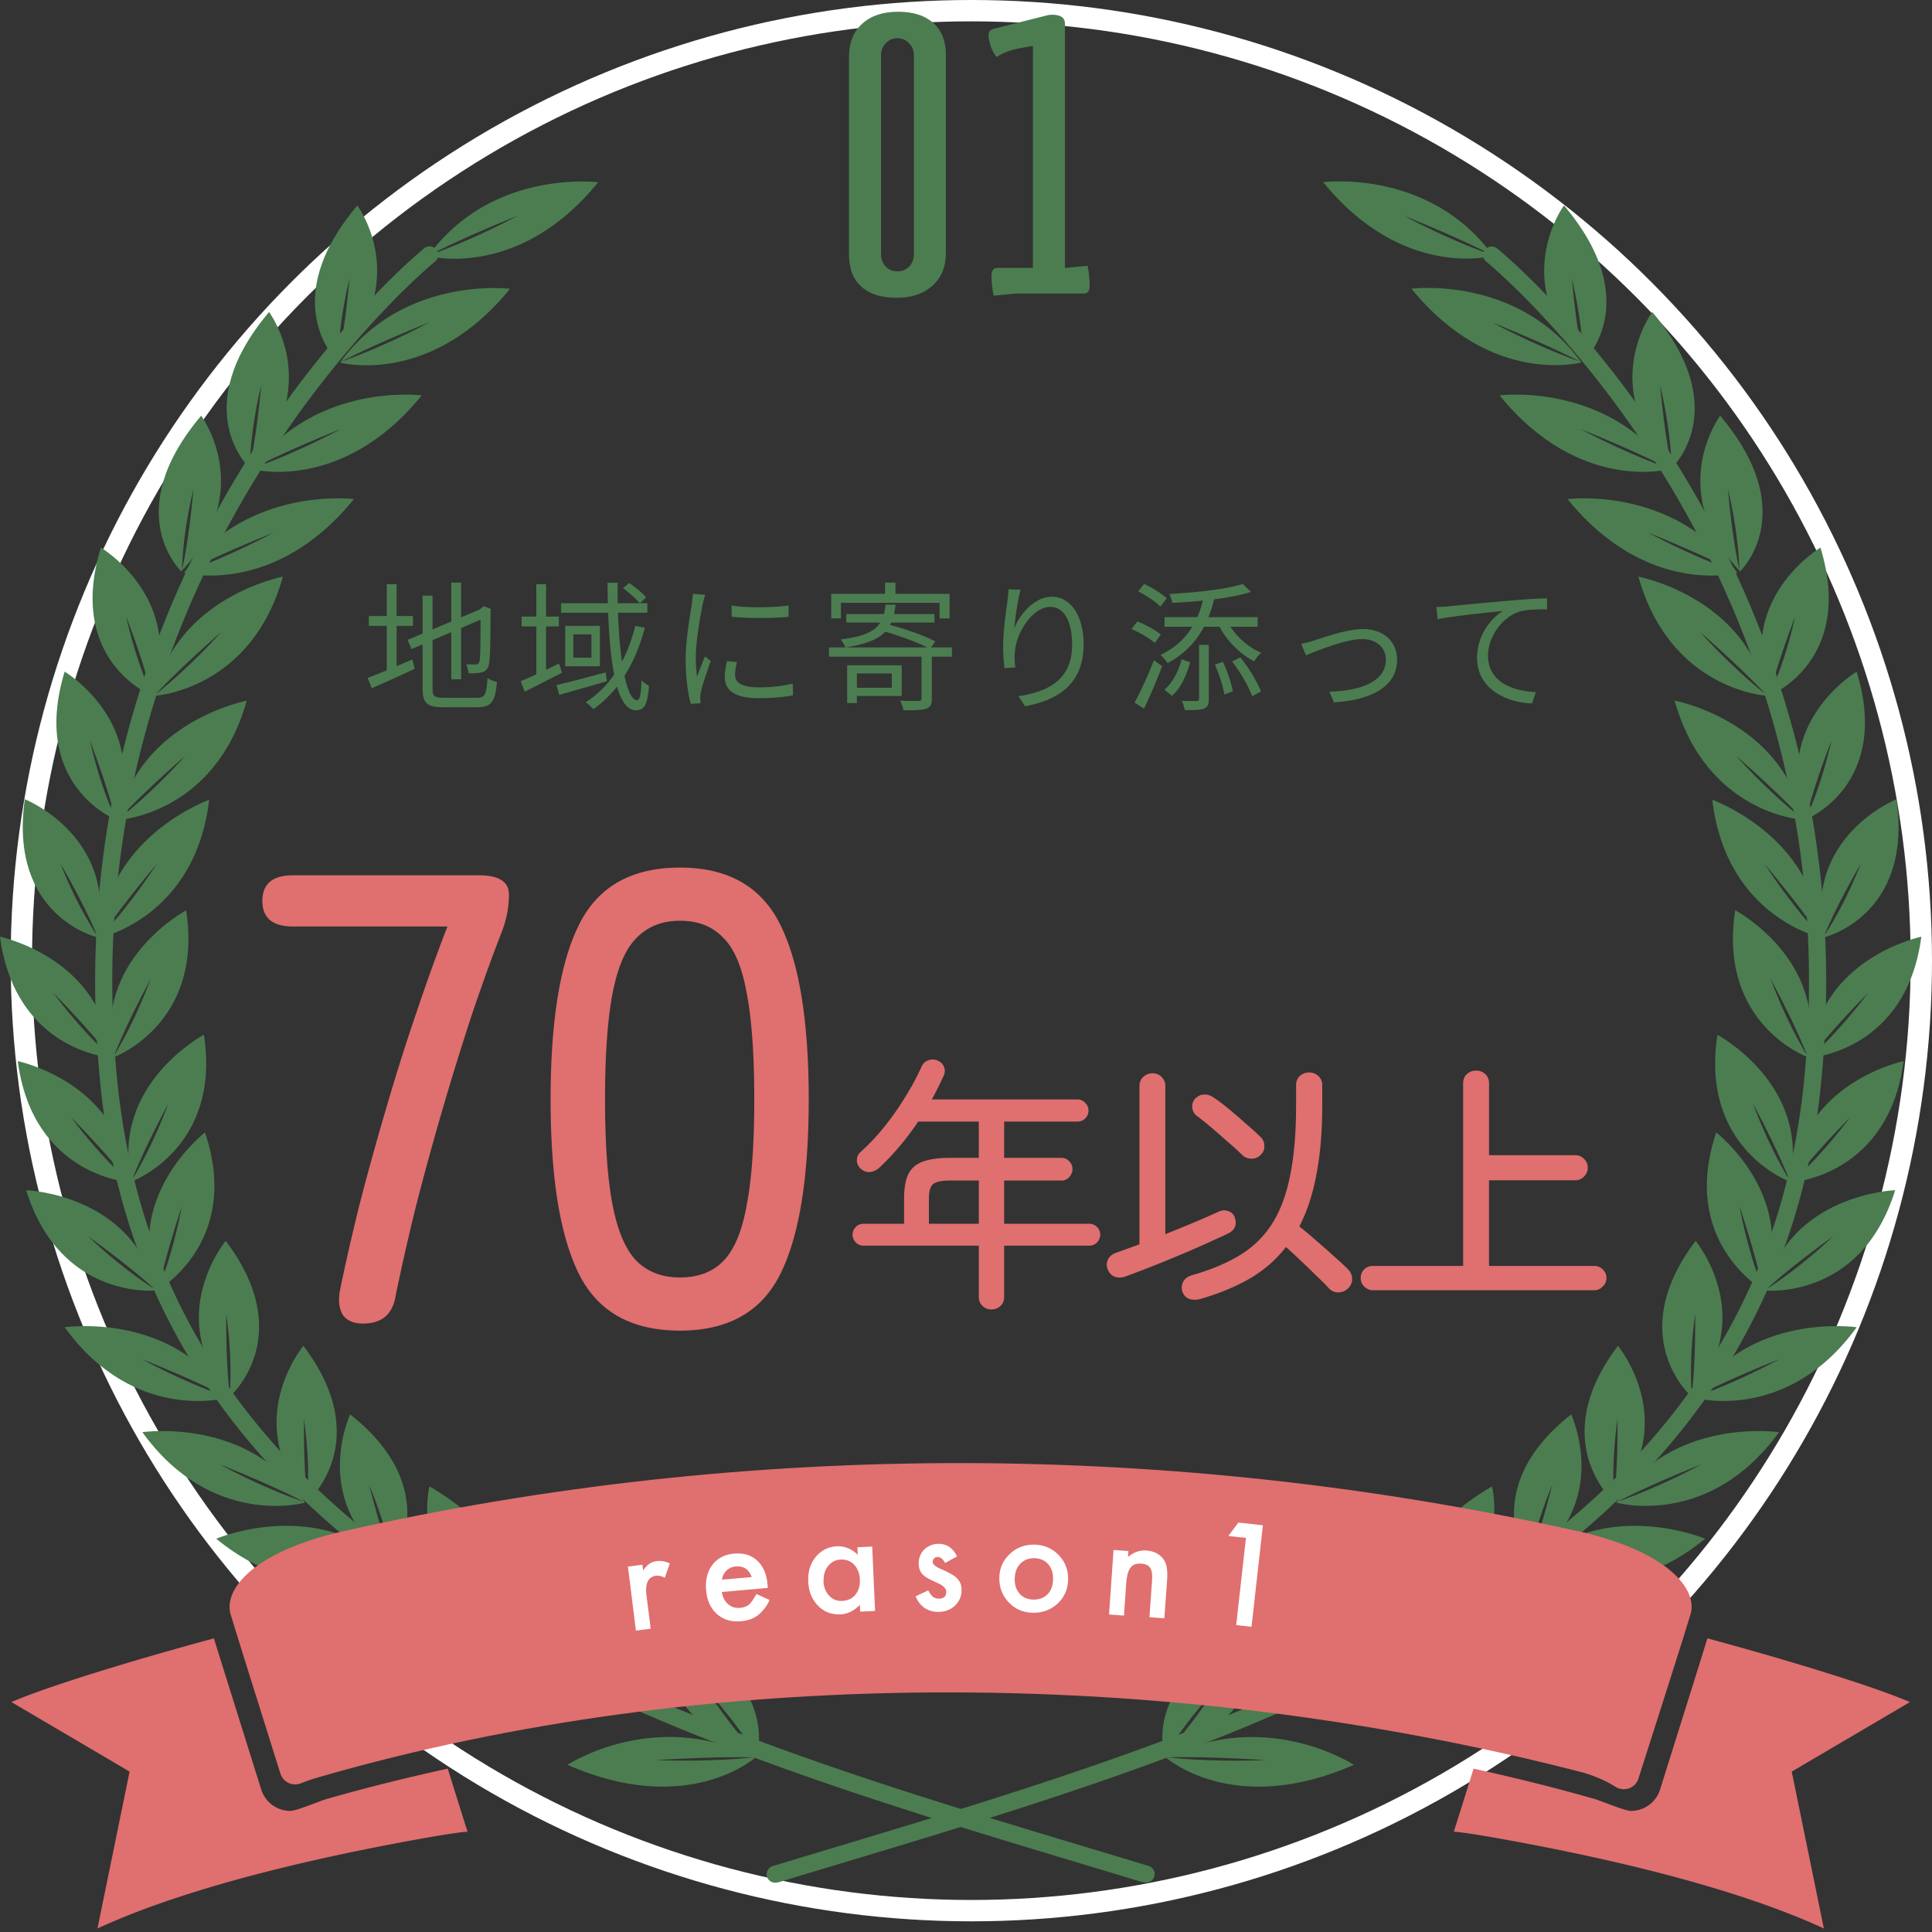<svg width="362" height="362" fill="none" xmlns="http://www.w3.org/2000/svg"><rect width="100%" height="100%" fill="#333333" stroke="none"/><circle cx="182" cy="180" r="178" stroke="#fff" stroke-width="4"/><path d="M159.075 47.64V10.68c0-2.667.827-4.747 2.48-6.24 1.654-1.493 3.894-2.24 6.72-2.24 2.827 0 5.014.693 6.56 2.08 1.6 1.387 2.4 3.413 2.4 6.08v36.96c0 2.667-.853 4.747-2.56 6.24-1.653 1.493-3.893 2.24-6.72 2.24-2.826 0-5.013-.693-6.56-2.08-1.546-1.387-2.32-3.413-2.32-6.08zm6-37.28v37.28c0 .907.294 1.68.88 2.32.587.587 1.307.88 2.16.88.907 0 1.654-.293 2.24-.88.587-.64.88-1.413.88-2.32V10.36c0-.907-.293-1.653-.88-2.24-.586-.64-1.333-.96-2.24-.96-.853 0-1.573.32-2.16.96-.586.587-.88 1.333-.88 2.24zm32.067-7.6c1.6 0 2.4.56 2.4 1.68V50.2h.08l4.16-.4c.266 1.387.4 2.613.4 3.68 0 1.013-.347 1.52-1.04 1.52h-12.8l-4.16.4c-.267-1.387-.4-2.587-.4-3.6 0-1.067.346-1.6 1.04-1.6h6.72V8.6l-2.24.4c-1.867.32-3.387.88-4.56 1.68-.747-.853-1.254-2.107-1.52-3.76v-.4c0-.587.32-.96.96-1.12l10.16-2.56c.266-.053.533-.08.8-.08z" fill="#4B7D50"/><g clip-path="url(#a)"><path d="M214.252 352.724C135.41 328.696 32.665 302.813 19.381 208.069a127.208 127.208 0 0 1-.636-5.537C9.043 103.775 79.326 46.65 79.478 46.522a1.61 1.61 0 0 1 2.26.23 1.61 1.61 0 0 1-.228 2.26S64.288 63.007 48.16 89.195c-16.105 26.188-30.99 64.492-26.214 113.007.178 1.828.381 3.632.635 5.384 12.599 92.077 113.362 117.96 192.637 142.04a1.594 1.594 0 0 1 1.066 1.981 1.582 1.582 0 0 1-1.32 1.117c-.229.026-.458 0-.686-.05l-.026.05z" fill="#4B7D50"/><path d="M141.506 329.33s-12.624 11.278-35.18 1.347c0 0 16.409-10.796 35.18-1.347zm-.305-.05s-5.969-.254-18.314.508c0 0 8.941.457 18.314-.508z" fill="#4B7D50"/><path d="M123.725 304.641c22.81 9.551 18.085 24.207 18.085 24.207-20.193-7.29-18.085-24.207-18.085-24.207zm8.256 11.532c6.019 8.687 9.626 12.523 9.626 12.523-4.165-6.808-9.626-12.523-9.626-12.523zM117.223 317.342s-12.624 11.277-35.18 1.346c0 0 16.409-10.795 35.18-1.346zm-.305-.051s-5.969-.254-18.314.533c0 0 8.941.457 18.314-.533z" fill="#4B7D50"/><path d="M99.443 292.652c22.809 9.551 18.085 24.207 18.085 24.207-20.194-7.29-18.085-24.207-18.085-24.207zm8.255 11.558c6.02 8.661 9.601 12.497 9.601 12.497-4.166-6.782-9.601-12.497-9.601-12.497zM94.769 305.352s-14.021 9.5-35.053-3.352c0 0 17.705-8.51 35.053 3.352zm-.28-.101s-5.892-1.042-18.237-1.931c0 0 8.814 1.677 18.238 1.931z" fill="#4B7D50"/><path d="M80.469 278.504c21.336 12.497 14.68 26.417 14.68 26.417-19.05-9.932-14.68-26.417-14.68-26.417zm6.629 12.548c4.8 9.398 7.849 13.691 7.849 13.691-3.226-7.29-7.849-13.691-7.849-13.691zM73.331 293.364s-15.545 9.169-32.817-5.055c0 0 18.847-7.976 32.817 5.055zm-.254-.102s-5.41-1.372-17.044-2.819c0 0 8.078 2.108 17.044 2.819z" fill="#4B7D50"/><path d="M65.61 265.017c17.653 13.894 8.178 27.94 8.178 27.94-16.027-11.125-8.179-27.94-8.179-27.94zm3.555 13.233c2.515 9.932 4.47 14.478 4.47 14.478-1.447-7.67-4.47-14.478-4.47-14.478zM57.15 281.552s-17.373 4.928-30.48-13.208c0 0 20.27-2.946 30.48 13.208zm-.228-.152s-4.877-2.692-15.773-7.036c0 0 7.264 4.09 15.773 7.036z" fill="#4B7D50"/><path d="M56.846 252.164c13.564 17.907.838 29.109.838 29.109-12.7-14.834-.838-29.109-.838-29.109zm.102 13.716c-.077 10.237.66 15.139.66 15.139.534-7.798-.66-15.139-.66-15.139zM42.596 261.892s-17.373 4.928-30.48-13.208c0 0 20.27-2.946 30.48 13.208zm-.228-.177s-4.877-2.693-15.774-7.062c0 0 7.265 4.09 15.774 7.062z" fill="#4B7D50"/><path d="M42.292 232.504c13.563 17.907.838 29.109.838 29.109-12.7-14.834-.838-29.109-.838-29.109zm.101 13.716c-.076 10.237.66 15.139.66 15.139.534-7.798-.66-15.139-.66-15.139zM29.185 241.801s-17.882 1.829-24.283-18.797c0 0 19.94.712 24.283 18.797zm-.178-.229s-3.708-3.581-12.497-9.931c0 0 5.487 5.435 12.497 9.931z" fill="#4B7D50"/><path d="M38.405 212.184c6.91 20.447-8.661 29.414-8.661 29.414-7.087-17.197 8.661-29.414 8.661-29.414zm-4.343 13.818c-3.378 10.287-4.293 15.341-4.293 15.341 3.023-7.747 4.293-15.341 4.293-15.341zM24.054 221.48s-17.907-1.244-20.727-22.657c0 0 19.508 4.09 20.727 22.657zm-.101-.228s-3.023-4.166-10.618-11.913c0 0 4.496 6.299 10.618 11.913z" fill="#4B7D50"/><path d="M38.202 193.87c3.328 21.336-13.538 27.509-13.538 27.509-4.064-18.162 13.538-27.509 13.538-27.509zm-6.655 12.878c-5.08 9.551-6.832 14.377-6.832 14.377 4.292-7.112 6.832-14.377 6.832-14.377zM20.727 198.163S2.819 196.918 0 175.506c0 0 19.508 4.114 20.727 22.657zm-.127-.229s-3.023-4.165-10.618-11.913c0 0 4.496 6.274 10.618 11.913z" fill="#4B7D50"/><path d="M34.875 170.578c3.302 21.311-13.539 27.509-13.539 27.509-4.064-18.162 13.539-27.509 13.539-27.509zm-6.655 12.853c-5.106 9.55-6.858 14.402-6.858 14.402 4.292-7.112 6.858-14.402 6.858-14.402zM18.263 175.633S1.549 171.747 4.648 149.75c0 0 17.476 6.959 13.615 25.883zm-.05-.28s-1.754-4.648-6.884-13.563c0 0 2.565 6.985 6.883 13.563z" fill="#4B7D50"/><path d="M39.193 149.851c-2.591 21.997-20.295 25.782-20.295 25.782 1.041-18.898 20.295-25.782 20.295-25.782zm-9.805 11.989C21.971 170.73 19 175.353 19 175.353c6.02-6.553 10.39-13.513 10.39-13.513zM21.565 153.509s-15.926-6.426-9.449-27.661c0 0 16.18 9.601 9.449 27.661zm0-.254s-1.042-4.852-4.7-14.478c0 0 1.474 7.315 4.7 14.478z" fill="#4B7D50"/><path d="M46.229 131.283c-5.97 21.337-24.054 22.353-24.054 22.353 3.937-18.517 24.054-22.353 24.054-22.353zm-11.532 10.338c-8.712 7.646-12.37 11.761-12.37 11.761 6.96-5.537 12.37-11.761 12.37-11.761zM28.347 130.267s-15.926-6.426-9.45-27.661c0 0 16.181 9.602 9.45 27.661zm0-.254s-1.016-4.851-4.7-14.478c0 0 1.474 7.316 4.7 14.478z" fill="#4B7D50"/><path d="M53.01 108.042c-5.943 21.337-24.053 22.327-24.053 22.327 3.937-18.517 24.054-22.327 24.054-22.327zM41.48 118.38c-8.712 7.646-12.37 11.761-12.37 11.761 6.96-5.538 12.37-11.761 12.37-11.761zM33.96 107.052s-11.633-10.974 3.734-29.16c0 0 10.465 14.072-3.734 29.16zm.127-.229s1.245-4.928 2.16-15.164c0 0-1.931 7.366-2.16 15.164z" fill="#4B7D50"/><path d="M66.32 93.513c-14.935 18.416-31.826 13.818-31.826 13.818C46.33 90.973 66.32 93.513 66.32 93.513zm-15.113 6.3c-11.328 4.572-16.485 7.366-16.485 7.366 8.789-3.125 16.485-7.367 16.485-7.367zM46.686 87.62S35.053 76.647 50.42 58.46c0 0 10.465 14.072-3.734 29.16zm.102-.254s1.219-4.927 2.159-15.19c0 0-1.93 7.392-2.16 15.19z" fill="#4B7D50"/><path d="M79.02 74.082C64.086 92.497 47.195 87.9 47.195 87.9c11.837-16.384 31.827-13.818 31.827-13.818zm-15.113 6.274c-11.328 4.572-16.484 7.366-16.484 7.366 8.788-3.124 16.484-7.366 16.484-7.366zM63.222 67.656s-11.634-10.974 3.733-29.16c0 0 10.465 14.072-3.733 29.16zm.101-.255s1.245-4.927 2.16-15.163c0 0-1.931 7.366-2.16 15.163z" fill="#4B7D50"/><path d="M95.556 54.117C80.621 72.533 63.73 67.935 63.73 67.935c11.836-16.358 31.826-13.818 31.826-13.818zm-15.113 6.274c-11.328 4.572-16.485 7.366-16.485 7.366 8.789-3.124 16.485-7.366 16.485-7.366zM112.067 34.153C97.131 52.568 80.24 47.97 80.24 47.97c11.862-16.383 31.827-13.817 31.827-13.817zm-15.088 6.273c-11.329 4.572-16.485 7.366-16.485 7.366 8.788-3.124 16.485-7.366 16.485-7.366zM145.748 352.724c78.842-24.028 181.587-49.911 194.872-144.655.254-1.829.457-3.658.635-5.537 9.702-98.757-60.58-155.882-60.733-155.984a1.61 1.61 0 0 0-2.261.228 1.61 1.61 0 0 0 .229 2.261s17.222 13.996 33.351 40.184c16.104 26.187 30.988 64.491 26.213 113.006a116.157 116.157 0 0 1-.635 5.385c-12.599 92.076-113.362 117.959-192.637 142.039a1.594 1.594 0 0 0-1.066 1.981c.177.61.711 1.042 1.32 1.118.229.025.458 0 .686-.051l.026.025z" fill="#4B7D50"/><path d="M253.674 330.677c-22.556 9.931-35.18-1.347-35.18-1.347 18.771-9.423 35.18 1.347 35.18 1.347zm-16.561-.889c-12.345-.788-18.314-.508-18.314-.508 9.373.99 18.314.508 18.314.508z" fill="#4B7D50"/><path d="M218.19 328.873s-4.725-14.681 18.085-24.206c0 0 2.133 16.916-18.085 24.206zm.228-.177s3.607-3.836 9.627-12.523c0 0-5.461 5.715-9.627 12.523zM277.982 318.688c-22.555 9.931-35.18-1.346-35.18-1.346 18.771-9.449 35.18 1.346 35.18 1.346zm-16.561-.889c-12.345-.788-18.314-.534-18.314-.534 9.373.991 18.314.534 18.314.534z" fill="#4B7D50"/><path d="M242.498 316.859s-4.725-14.682 18.085-24.207c0 0 2.133 16.917-18.085 24.207zm.203-.152s3.581-3.836 9.601-12.497c0 0-5.461 5.715-9.601 12.497zM300.284 301.974c-21.032 12.853-35.053 3.353-35.053 3.353 17.349-11.862 35.053-3.353 35.053-3.353zm-16.536 1.346c-12.345.864-18.238 1.931-18.238 1.931 9.424-.254 18.238-1.931 18.238-1.931z" fill="#4B7D50"/><path d="M264.875 304.921s-6.654-13.894 14.682-26.417c0 0 4.369 16.485-14.682 26.417zm.178-.203s3.048-4.293 7.849-13.691c0 0-4.648 6.401-7.849 13.691zM319.486 288.309c-17.272 14.25-32.817 5.055-32.817 5.055 13.97-13.031 32.817-5.055 32.817-5.055zm-15.519 2.134c-11.634 1.473-17.044 2.819-17.044 2.819 8.966-.711 17.044-2.819 17.044-2.819z" fill="#4B7D50"/><path d="M286.212 292.957s-9.475-14.072 8.179-27.94c0 0 7.874 16.815-8.179 27.94zm.152-.203s1.956-4.547 4.471-14.478c0 0-3.023 6.807-4.471 14.478zM333.33 268.344c-13.107 18.136-30.481 13.208-30.481 13.208 10.211-16.154 30.481-13.208 30.481-13.208zm-14.479 5.995c-10.896 4.369-15.773 7.036-15.773 7.036 8.509-2.972 15.773-7.036 15.773-7.036z" fill="#4B7D50"/><path d="M302.316 281.273s-12.726-11.202.838-29.109c0 0 11.862 14.275-.838 29.109zm.101-.254s.737-4.902.661-15.139c0 0-1.194 7.341-.661 15.139zM347.884 248.684c-13.107 18.136-30.48 13.208-30.48 13.208 10.21-16.154 30.48-13.208 30.48-13.208zm-14.478 5.969c-10.897 4.369-15.774 7.062-15.774 7.062 8.509-2.947 15.774-7.062 15.774-7.062z" fill="#4B7D50"/><path d="M316.87 261.613s-12.725-11.202.838-29.109c0 0 11.862 14.275-.838 29.109zm.102-.254s.736-4.902.66-15.139c0 0-1.194 7.341-.66 15.139zM355.098 223.004c-6.401 20.626-24.283 18.797-24.283 18.797 4.343-18.085 24.283-18.797 24.283-18.797zm-11.634 8.637c-8.788 6.35-12.497 9.931-12.497 9.931 6.985-4.496 12.497-9.931 12.497-9.931z" fill="#4B7D50"/><path d="M330.231 241.598s-15.545-8.967-8.662-29.414c0 0 15.748 12.217 8.662 29.414zm0-.255s-.889-5.08-4.293-15.341c0 0 1.27 7.62 4.293 15.341zM356.673 198.823c-2.795 21.387-20.727 22.657-20.727 22.657 1.194-18.567 20.727-22.657 20.727-22.657zm-10.008 10.491c-7.57 7.772-10.618 11.912-10.618 11.912 6.122-5.638 10.618-11.912 10.618-11.912z" fill="#4B7D50"/><path d="M335.336 221.404s-16.866-6.172-13.538-27.508c0 0 17.577 9.347 13.538 27.508zm-.051-.279s-1.752-4.852-6.832-14.377c0 0 2.54 7.29 6.832 14.377zM360 175.506c-2.794 21.412-20.727 22.657-20.727 22.657C340.467 179.595 360 175.506 360 175.506zm-9.982 10.515c-7.57 7.748-10.618 11.913-10.618 11.913 6.122-5.639 10.618-11.913 10.618-11.913z" fill="#4B7D50"/><path d="M338.664 198.061s-16.841-6.172-13.539-27.509c0 0 17.603 9.348 13.539 27.509zm-.026-.228s-1.752-4.852-6.858-14.402c0 0 2.54 7.289 6.858 14.402zM355.352 149.75c3.099 21.997-13.615 25.883-13.615 25.883-3.861-18.924 13.615-25.883 13.615-25.883zm-6.681 12.04c-5.13 8.915-6.883 13.563-6.883 13.563 4.318-6.578 6.883-13.563 6.883-13.563z" fill="#4B7D50"/><path d="M341.128 175.633s-17.705-3.785-20.295-25.782c0 0 19.279 6.884 20.295 25.782zm-.102-.254s-2.972-4.623-10.389-13.513c0 0 4.369 6.959 10.389 13.513zM347.884 125.848c6.477 21.26-9.449 27.661-9.449 27.661-6.731-18.085 9.449-27.661 9.449-27.661zm-4.75 12.929c-3.683 9.601-4.699 14.478-4.699 14.478 3.251-7.163 4.699-14.478 4.699-14.478z" fill="#4B7D50"/><path d="M337.825 153.61s-18.085-.99-24.054-22.352c0 0 20.092 3.81 24.054 22.352zm-.152-.228s-3.658-4.115-12.37-11.761c0 0 5.41 6.224 12.37 11.761zM341.102 102.606c6.477 21.261-9.449 27.661-9.449 27.661-6.731-18.059 9.449-27.661 9.449-27.661zm-4.75 12.929c-3.683 9.627-4.699 14.478-4.699 14.478 3.251-7.162 4.699-14.478 4.699-14.478z" fill="#4B7D50"/><path d="M331.044 130.369s-18.086-.99-24.055-22.327c0 0 20.092 3.81 24.055 22.327zm-.153-.228s-3.658-4.115-12.37-11.761c0 0 5.41 6.223 12.37 11.761zM322.306 77.892c15.367 18.187 3.734 29.16 3.734 29.16-14.199-15.088-3.734-29.16-3.734-29.16zm1.448 13.742c.939 10.236 2.159 15.164 2.159 15.164-.254-7.798-2.159-15.165-2.159-15.165z" fill="#4B7D50"/><path d="M325.532 107.331s-16.892 4.597-31.827-13.818c0 0 19.99-2.565 31.827 13.818zm-.254-.178s-5.157-2.769-16.485-7.366c0 0 7.671 4.242 16.485 7.366zM309.58 58.46c15.367 18.187 3.734 29.16 3.734 29.16-14.199-15.088-3.734-29.16-3.734-29.16zm1.473 13.742c.94 10.237 2.159 15.19 2.159 15.19-.254-7.798-2.159-15.19-2.159-15.19z" fill="#4B7D50"/><path d="M312.806 87.9s-16.891 4.597-31.827-13.818c0 0 19.99-2.566 31.827 13.818zm-.229-.178s-5.156-2.769-16.484-7.366c0 0 7.696 4.242 16.484 7.366zM293.045 38.496c15.367 18.186 3.733 29.16 3.733 29.16-14.198-15.088-3.733-29.16-3.733-29.16zm1.473 13.716c.94 10.236 2.159 15.164 2.159 15.164-.254-7.798-2.159-15.164-2.159-15.164z" fill="#4B7D50"/><path d="M296.296 67.91s-16.891 4.597-31.827-13.818c0 0 19.99-2.566 31.827 13.817zm-.254-.153s-5.157-2.794-16.485-7.366c0 0 7.696 4.242 16.485 7.366zM279.76 47.945s-16.891 4.597-31.827-13.818c0 0 19.991-2.565 31.827 13.818zm-.254-.178s-5.156-2.794-16.485-7.366c0 0 7.697 4.242 16.485 7.366z" fill="#4B7D50"/><path d="M61.367 337.027c-1.193.33-5.816 2.286-6.934 2.286a5.724 5.724 0 0 1-5.486-4.013c-.762-2.464-6.478-20.6-8.865-28.322-15.367 4.166-31.065 8.967-37.948 11.938l22.149 13.031-6.02 29.388-.153.076c18.746-8.712 46-14.249 61.063-16.942 7.544-1.346 8.433-1.244 8.433-1.244-.28-.864-1.803-5.69-3.709-11.837-7.493 1.651-14.833 3.455-21.97 5.487l-.56.152zM298.633 337.027c1.193.33 5.816 2.286 6.934 2.286 2.515 0 4.724-1.6 5.486-4.013.762-2.464 6.478-20.6 8.865-28.322 15.367 4.166 31.065 8.967 37.948 11.938l-22.149 13.031 6.02 29.388.153.076c-18.746-8.712-46.001-14.249-61.063-16.942-7.544-1.346-8.433-1.244-8.433-1.244.279-.864 1.803-5.69 3.708-11.837 7.494 1.651 14.834 3.455 21.972 5.487l.559.152z" fill="#E06F6F"/><path d="M295.559 286.886c-75.16-16.789-154.79-17.196-231.144 0-16.992 3.836-22.555 10.923-21.209 15.571.508 1.778 6.63 21.26 9.347 29.896.534 1.651 2.363 2.439 3.963 1.727 1.372-.584 2.972-1.016 4.216-1.371 69.75-19.99 155.375-21.387 235.792-.61 1.423.381 4.09 1.346 6.122 2.667 1.626 1.042 3.759.33 4.343-1.498 2.972-9.297 9.297-29.084 9.78-30.836 1.346-4.649-4.217-11.761-21.21-15.571v.025z" fill="#E06F6F"/><path d="m117.604 293.541 2.769-.355.127 1.067c.431-.61.838-1.016 1.219-1.27.381-.254.838-.407 1.397-.483.736-.102 1.524.051 2.387.432l-.939 2.692c-.559-.305-1.118-.432-1.601-.381-1.498.178-2.133 1.423-1.828 3.709l.787 6.223-2.769.355-1.498-11.989h-.051zM143.893 297.529l-8.636.762c.153.991.559 1.753 1.169 2.286.609.534 1.371.762 2.26.686.686-.051 1.245-.279 1.677-.635.406-.381.863-1.016 1.371-1.956l2.464 1.118c-.305.66-.635 1.219-1.016 1.676-.381.458-.762.864-1.194 1.194-.432.33-.914.584-1.448.762a7.169 7.169 0 0 1-1.727.356c-1.803.152-3.276-.305-4.47-1.346-1.194-1.067-1.88-2.566-2.032-4.471-.178-1.905.228-3.48 1.168-4.75.965-1.244 2.312-1.956 4.064-2.108 1.778-.152 3.226.279 4.344 1.321 1.117 1.041 1.778 2.54 1.93 4.521l.051.661.025-.077zm-3.048-2.032c-.508-1.448-1.524-2.108-2.997-1.981-.33.025-.66.102-.94.229a3.063 3.063 0 0 0-.762.508 2.485 2.485 0 0 0-.559.762 2.853 2.853 0 0 0-.304.965l5.588-.483h-.026zM160.632 289.909l2.794-.127.534 12.065-2.794.127-.051-1.27c-1.092 1.118-2.312 1.727-3.632 1.778-1.677.076-3.074-.457-4.217-1.625-1.143-1.194-1.753-2.693-1.829-4.547-.076-1.803.381-3.328 1.423-4.598 1.016-1.244 2.362-1.905 3.988-1.981 1.397-.051 2.692.457 3.86 1.575l-.05-1.397h-.026zm-6.35 6.274c.051 1.168.406 2.083 1.067 2.794.66.711 1.499 1.041 2.464.991 1.041-.051 1.854-.432 2.464-1.169.609-.762.889-1.702.838-2.845-.051-1.143-.407-2.057-1.067-2.768-.66-.686-1.499-1.016-2.515-.966-.965.051-1.752.432-2.362 1.194-.61.762-.889 1.677-.838 2.769h-.051zM179.352 291.611l-2.286 1.245c-.381-.737-.813-1.118-1.371-1.118a.9.9 0 0 0-.661.254.88.88 0 0 0-.279.66c0 .458.533.915 1.625 1.372 1.474.635 2.49 1.219 2.998 1.753.508.533.787 1.244.787 2.159 0 1.168-.406 2.133-1.27 2.946-.838.762-1.829 1.118-3.023 1.143-2.032 0-3.479-.965-4.318-2.921l2.363-1.117c.33.584.584.939.762 1.092.33.305.736.457 1.219.457.94 0 1.422-.432 1.397-1.295 0-.508-.381-.966-1.092-1.372-.28-.127-.559-.28-.839-.407-.279-.127-.558-.254-.863-.406-.813-.381-1.397-.787-1.727-1.168-.432-.508-.635-1.143-.635-1.956 0-1.042.355-1.931 1.066-2.616.737-.686 1.626-1.042 2.667-1.042 1.55 0 2.693.788 3.455 2.362l.025-.025zM187.252 295.523c.051-1.753.711-3.201 2.006-4.395 1.27-1.193 2.82-1.752 4.623-1.701 1.804.05 3.302.711 4.522 1.981 1.193 1.27 1.778 2.794 1.727 4.597-.051 1.804-.711 3.302-2.007 4.496-1.295 1.169-2.845 1.727-4.673 1.677-1.804-.051-3.303-.712-4.496-2.007-1.194-1.27-1.753-2.82-1.702-4.674v.026zm2.87.152c-.025 1.219.254 2.159.889 2.896.635.736 1.499 1.117 2.591 1.143 1.092.025 1.981-.305 2.642-.966.685-.685 1.041-1.6 1.066-2.794.026-1.193-.254-2.108-.889-2.844-.635-.737-1.498-1.118-2.59-1.143-1.067-.026-1.931.304-2.617.99-.686.686-1.041 1.6-1.067 2.718h-.025zM208.639 290.417l2.794.203-.076 1.118c1.041-.889 2.184-1.296 3.403-1.219 1.397.101 2.464.609 3.176 1.549.635.787.863 2.057.762 3.759l-.534 7.392-2.794-.203.483-6.731c.076-1.194 0-2.007-.331-2.49-.279-.482-.863-.762-1.701-.813-.915-.076-1.601.204-2.032.788-.432.584-.686 1.625-.788 3.124l-.406 5.817-2.794-.203.838-12.04v-.051zM233.455 288.156l-3.302-.355 1.88-2.515 4.597.508-2.133 19.025-2.871-.33 1.829-16.333z" fill="#fff"/></g><path d="M68 248c-1.68 0-2.92-.52-3.72-1.56-.72-1.12-.92-2.64-.6-4.56.96-4.72 2.16-10 3.6-15.84 1.52-5.92 3.2-12 5.04-18.24 1.84-6.32 3.76-12.4 5.76-18.24 2-5.92 3.92-11.24 5.76-15.96H54.92c-3.84 0-5.76-1.6-5.76-4.8 0-3.2 1.92-4.8 5.76-4.8h34.8c3.76 0 5.64 1.2 5.64 3.6 0 2.32-.44 4.64-1.32 6.96-1.76 4.48-3.64 9.68-5.64 15.6a556.65 556.65 0 0 0-5.64 18.24c-1.84 6.32-3.52 12.48-5.04 18.48-1.44 5.92-2.64 11.24-3.6 15.96-.56 3.44-2.6 5.16-6.12 5.16zm59.408 1.32c-9.12 0-15.44-3.56-18.96-10.68-3.52-7.12-5.28-18-5.28-32.64s1.76-25.52 5.28-32.64c3.52-7.2 9.84-10.8 18.96-10.8 9.04 0 15.32 3.6 18.84 10.8 3.52 7.12 5.28 18 5.28 32.64s-1.76 25.52-5.28 32.64c-3.52 7.12-9.8 10.68-18.84 10.68zm0-9.96c3.36 0 6.04-1 8.04-3 2.08-2.08 3.56-5.56 4.44-10.44.96-4.88 1.44-11.52 1.44-19.92 0-8.48-.48-15.16-1.44-20.04-.88-4.88-2.36-8.32-4.44-10.32-2-2.08-4.68-3.12-8.04-3.12-3.28 0-5.96 1.04-8.04 3.12-2.08 2-3.6 5.44-4.56 10.32-.96 4.88-1.44 11.56-1.44 20.04 0 8.4.48 15.04 1.44 19.92.96 4.88 2.48 8.36 4.56 10.44 2.08 2 4.76 3 8.04 3zM185.75 245.35a2.348 2.348 0 0 1-1.65-.65c-.467-.433-.7-1-.7-1.7v-9.6h-21.6c-.567 0-1.05-.2-1.45-.6-.4-.433-.6-.917-.6-1.45 0-.567.2-1.05.6-1.45.4-.4.883-.6 1.45-.6h7.6v-4.75c0-1.867.25-3.35.75-4.45.533-1.133 1.417-1.933 2.65-2.4 1.267-.5 3-.75 5.2-.75h5.4v-6.8h-11.35c-2.2 3.267-4.633 6.15-7.3 8.65-.467.433-1.033.7-1.7.8-.633.067-1.217-.133-1.75-.6-.467-.4-.717-.917-.75-1.55 0-.667.25-1.217.75-1.65 1.567-1.4 3.067-3 4.5-4.8a52.802 52.802 0 0 0 3.9-5.6c1.2-1.933 2.2-3.8 3-5.6.267-.567.7-.95 1.3-1.15.633-.2 1.217-.167 1.75.1.567.267.95.667 1.15 1.2.2.533.167 1.083-.1 1.65a64.56 64.56 0 0 1-1.05 2.2c-.367.733-.75 1.467-1.15 2.2h27.3c.567 0 1.05.217 1.45.65.4.4.6.883.6 1.45s-.2 1.05-.6 1.45c-.4.4-.883.6-1.45.6h-13.75v6.8h10.75c.567 0 1.05.217 1.45.65.4.4.6.883.6 1.45s-.2 1.067-.6 1.5c-.4.433-.883.65-1.45.65h-10.75v8.1h15.95c.567 0 1.05.2 1.45.6.4.4.6.883.6 1.45 0 .533-.2 1.017-.6 1.45-.4.4-.883.6-1.45.6h-15.95v9.6c0 .7-.233 1.267-.7 1.7-.467.433-1.033.65-1.7.65zm-11.7-16.05h9.35v-8.1H178c-1.567 0-2.617.217-3.15.65-.533.433-.8 1.333-.8 2.7v4.75zm51 14.05c-.8.233-1.517.25-2.15.05-.6-.2-1.033-.617-1.3-1.25-.267-.733-.233-1.4.1-2 .333-.6.917-1.017 1.75-1.25 3.4-.967 6.317-2.183 8.75-3.65a18.305 18.305 0 0 0 6.05-5.8c1.567-2.4 2.717-5.417 3.45-9.05.767-3.633 1.15-8.083 1.15-13.35v-3.7c0-.733.233-1.317.7-1.75a2.59 2.59 0 0 1 1.75-.65c.667 0 1.233.217 1.7.65.5.433.75 1.017.75 1.75v3.7c0 4.967-.367 9.317-1.1 13.05-.7 3.733-1.767 6.967-3.2 9.7.9.7 1.917 1.55 3.05 2.55 1.167 1 2.283 1.983 3.35 2.95 1.1.967 1.983 1.783 2.65 2.45.533.533.817 1.133.85 1.8.033.667-.2 1.267-.7 1.8-.5.5-1.1.767-1.8.8-.7.033-1.3-.2-1.8-.7-.7-.767-1.533-1.6-2.5-2.5-.933-.933-1.9-1.867-2.9-2.8a80.839 80.839 0 0 0-2.7-2.5c-1.833 2.367-4.083 4.333-6.75 5.9-2.667 1.533-5.717 2.8-9.15 3.8zm-14.25-4.15c-.7.233-1.367.233-2 0-.6-.267-1.033-.767-1.3-1.5-.2-.633-.15-1.233.15-1.8.333-.567.85-.967 1.55-1.2.567-.2 1.217-.433 1.95-.7.733-.267 1.517-.55 2.35-.85V203.5c0-.7.233-1.267.7-1.7.5-.467 1.083-.7 1.75-.7s1.233.233 1.7.7c.467.433.7 1 .7 1.7v27.75a622.96 622.96 0 0 0 5.5-2.25c1.8-.767 3.317-1.433 4.55-2 .633-.267 1.233-.283 1.8-.05.567.2.95.583 1.15 1.15.233.633.25 1.217.05 1.75-.2.533-.683.983-1.45 1.35a262.067 262.067 0 0 1-4.15 1.9 221.783 221.783 0 0 1-5.2 2.25c-1.833.767-3.6 1.483-5.3 2.15-1.7.667-3.2 1.233-4.5 1.7zm22-22.75c-.7-.7-1.6-1.517-2.7-2.45-1.067-.967-2.133-1.9-3.2-2.8a49.685 49.685 0 0 0-2.7-2.15c-.467-.367-.733-.867-.8-1.5-.067-.633.1-1.183.5-1.65.467-.5 1-.767 1.6-.8.6-.067 1.183.083 1.75.45.833.533 1.817 1.267 2.95 2.2a92.03 92.03 0 0 1 3.3 2.85c1.1.933 1.983 1.733 2.65 2.4.5.467.75 1.033.75 1.7.033.667-.2 1.233-.7 1.7-.467.467-1.033.7-1.7.7s-1.233-.217-1.7-.65zm24.45 25.3c-.633 0-1.183-.233-1.65-.7-.433-.433-.65-.967-.65-1.6 0-.633.217-1.167.65-1.6a2.348 2.348 0 0 1 1.65-.65h16.9V203c0-.733.233-1.317.7-1.75a2.59 2.59 0 0 1 1.75-.65c.667 0 1.233.217 1.7.65.467.433.7 1.017.7 1.75v13.45h16.15c.667 0 1.217.233 1.65.7.467.433.7.983.7 1.65 0 .633-.233 1.183-.7 1.65-.433.467-.983.7-1.65.7H279v16.05h19.7c.633 0 1.167.217 1.6.65.467.433.7.967.7 1.6 0 .633-.233 1.167-.7 1.6-.433.467-.967.7-1.6.7h-41.45z" fill="#E06F6F"/><path d="M84.558 109.16h1.845v18.122h-1.846V109.16zm-8.19 10.738 14.014-5.902.727 1.664-13.987 5.954-.754-1.716zm2.808-8.294h1.871v17.394c0 1.43.313 1.742 2.055 1.742h6.266c1.534 0 1.794-.702 1.976-3.692a5.53 5.53 0 0 0 1.768.728c-.313 3.588-.936 4.732-3.666 4.732h-6.397c-2.99 0-3.874-.702-3.874-3.536v-17.368zm10.867 2.652h-.234l.469-.39.337-.286 1.379.52-.079.364c0 4.888-.078 8.788-.26 9.802-.156 1.04-.65 1.534-1.404 1.716-.702.182-1.742.182-2.444.182-.078-.52-.234-1.248-.468-1.69.599.026 1.457.026 1.743.026.39 0 .65-.104.78-.702.156-.676.181-4.368.181-9.542zm-20.93 1.17h8.269v1.846h-8.269v-1.846zm3.355-5.954h1.846v16.874h-1.846v-16.874zm-3.589 17.55c2.106-.78 5.304-2.132 8.398-3.458l.416 1.742a225.513 225.513 0 0 1-8.034 3.64l-.78-1.924zm28.86-11.492h6.968v1.846H97.74v-1.846zm2.756-6.058h1.82v17.42h-1.82v-17.42zm-2.938 18.174c1.82-.754 4.55-2.028 7.202-3.328l.52 1.742c-2.392 1.222-4.914 2.522-6.968 3.536l-.754-1.95zm7.566-14.612h16.172v1.768h-16.172v-1.768zm-.858 15.314c2.314-.52 5.85-1.456 9.23-2.366l.208 1.664c-3.146.91-6.422 1.846-8.918 2.548l-.52-1.846zm9.568-19.162h1.898c-.104 12.298 1.404 22.022 3.64 22.022.494 0 .754-1.04.832-3.744.39.442.988.832 1.404 1.04-.286 3.458-.832 4.576-2.47 4.576-4.108 0-5.2-11.18-5.304-23.894zm2.912 1.014 1.144-.962c1.118.754 2.522 1.898 3.172 2.678l-1.17 1.118c-.676-.806-2.002-2.002-3.146-2.834zm2.288 7.072 1.794.338c-1.82 6.786-4.966 11.96-9.646 15.262-.286-.338-1.014-.988-1.43-1.3 4.68-2.964 7.696-7.956 9.282-14.3zm-11.596 1.586v4.368h3.38v-4.368h-3.38zm-1.534-1.586h6.5v7.566h-6.5v-7.566zm31.174-3.822c2.834.494 8.112.39 10.686 0v2.106c-2.782.312-7.826.312-10.66 0l-.026-2.106zm1.014 10.608c-.234.936-.364 1.664-.364 2.366 0 1.196.832 2.366 4.394 2.366 2.314 0 4.342-.208 6.422-.702l.052 2.184c-1.612.338-3.796.546-6.5.546-4.342 0-6.292-1.456-6.292-3.9 0-.858.13-1.794.416-3.042l1.872.182zm-5.954-12.61c-.156.442-.364 1.274-.468 1.742-.494 2.418-1.3 7.046-1.3 9.984 0 1.248.078 2.34.234 3.614.442-1.17 1.04-2.73 1.482-3.796l1.092.858c-.65 1.846-1.612 4.576-1.846 5.824a6.44 6.44 0 0 0-.13 1.17c.026.26.052.624.078.91l-1.846.13c-.52-1.846-.962-4.836-.962-8.372 0-3.822.858-8.268 1.17-10.426.078-.598.156-1.248.182-1.82l2.314.182zm33.696-2.288h1.95v3.224h-1.95v-3.224zm-10.088 2.106h22.178v4.602h-1.872v-2.912h-18.486v2.912h-1.82v-4.602zm2.834 3.796h16.51v1.586h-16.51v-1.586zm7.358-1.768h1.872c-.572 4.758-2.34 6.942-9.412 8.008-.156-.416-.572-1.118-.884-1.482 6.5-.832 7.982-2.548 8.424-6.526zm-.702 4.888.962-1.222c3.016.728 6.968 2.106 9.048 3.224l-.988 1.404c-2.002-1.118-5.928-2.574-9.022-3.406zm-9.906 3.12h23.036v1.742h-23.036v-1.742zm17.342 1.118h1.924v8.476c0 1.092-.234 1.612-1.092 1.898-.806.286-2.158.286-4.212.286-.078-.52-.364-1.248-.624-1.794 1.612.052 3.042.052 3.458.052.416-.052.546-.13.546-.494v-8.424zm-13.936 2.236h1.82v7.072h-1.82v-7.072zm.884 0h9.334v5.746h-9.334v-1.534h7.488v-2.678h-7.488v-1.534zm31.616-14.17c-.546 1.924-1.04 5.434-1.196 7.254 1.066-2.678 3.77-5.928 7.072-5.928 3.432 0 5.928 3.484 5.928 8.944 0 7.202-4.55 10.4-10.972 11.57l-1.248-1.872c5.668-.858 10.062-3.146 10.062-9.672 0-4.108-1.378-7.072-4.108-7.072-3.25 0-6.266 4.732-6.578 8.138-.13.988-.13 1.898.052 3.198l-2.028.156c-.13-.988-.26-2.444-.26-4.134 0-2.47.494-6.292.806-8.424.104-.78.156-1.508.208-2.236l2.262.078zm30.186 13.052 1.586.546c-.624 2.21-1.638 4.732-3.406 6.292l-1.43-1.144c1.612-1.326 2.678-3.64 3.25-5.694zm6.214.988 1.482-.52c.884 1.742 1.612 4.03 1.872 5.538l-1.586.598c-.234-1.534-.962-3.848-1.768-5.616zm3.224-.572 1.534-.78c1.612 1.95 3.198 4.602 3.874 6.396l-1.664.884c-.624-1.82-2.21-4.55-3.744-6.5zm-.884-7.514c1.248 2.47 3.744 4.784 6.344 5.876-.442.364-1.04 1.092-1.326 1.586-2.73-1.352-5.304-4.03-6.708-6.89l1.69-.572zm-4.446-4.55 1.976.312c-1.378 5.798-4.238 9.646-8.736 12.038-.26-.416-.936-1.196-1.326-1.534 4.342-2.054 6.968-5.59 8.086-10.816zm7.332-2.47 1.534 1.482c-3.77 1.222-9.75 1.82-14.742 2.054a6.922 6.922 0 0 0-.546-1.664c4.888-.26 10.686-.884 13.754-1.872zm-14.664 6.214h17.446v1.794h-17.446v-1.794zm6.474 5.2h1.82v10.114c0 .988-.182 1.534-.91 1.82-.676.286-1.82.286-3.588.286-.052-.494-.312-1.196-.546-1.742 1.3.052 2.444.052 2.782.026.338-.026.442-.104.442-.416v-10.088zm-11.414-10.036 1.118-1.378c1.482.676 3.302 1.794 4.238 2.678l-1.196 1.56c-.858-.884-2.652-2.106-4.16-2.86zm-1.248 7.072 1.092-1.43c1.56.598 3.458 1.638 4.394 2.47l-1.118 1.56c-.936-.832-2.808-1.95-4.368-2.6zm.572 13.78c1.066-1.924 2.548-5.122 3.614-7.93l1.56 1.092c-.988 2.6-2.262 5.642-3.406 7.956l-1.768-1.118zm31.226-11.024c.754-.13 1.612-.364 2.418-.624 1.846-.572 6.136-2.132 9.178-2.132 3.692 0 6.37 2.21 6.37 5.746 0 5.018-4.836 7.566-11.83 7.982l-.858-2.002c5.642-.156 10.582-1.768 10.582-6.006 0-2.21-1.742-3.848-4.42-3.848-3.198 0-8.892 2.366-10.556 3.042l-.884-2.158zm25.33-6.89a34.49 34.49 0 0 0 2.34-.13c1.69-.182 6.578-.65 11.388-1.066 2.834-.234 5.252-.39 6.994-.442l.026 2.08c-1.508-.026-3.77.026-5.096.39-3.718 1.196-5.98 5.174-5.98 8.242 0 5.07 4.758 6.682 8.97 6.864l-.728 2.132c-4.836-.182-10.296-2.73-10.296-8.554 0-4.056 2.47-7.358 4.862-8.762-2.808.286-9.412.936-12.246 1.534l-.234-2.288z" fill="#4B7D50"/><defs><clipPath id="a"><path fill="#fff" transform="translate(0 34)" d="M0 0h360v327.411H0z"/></clipPath></defs></svg>